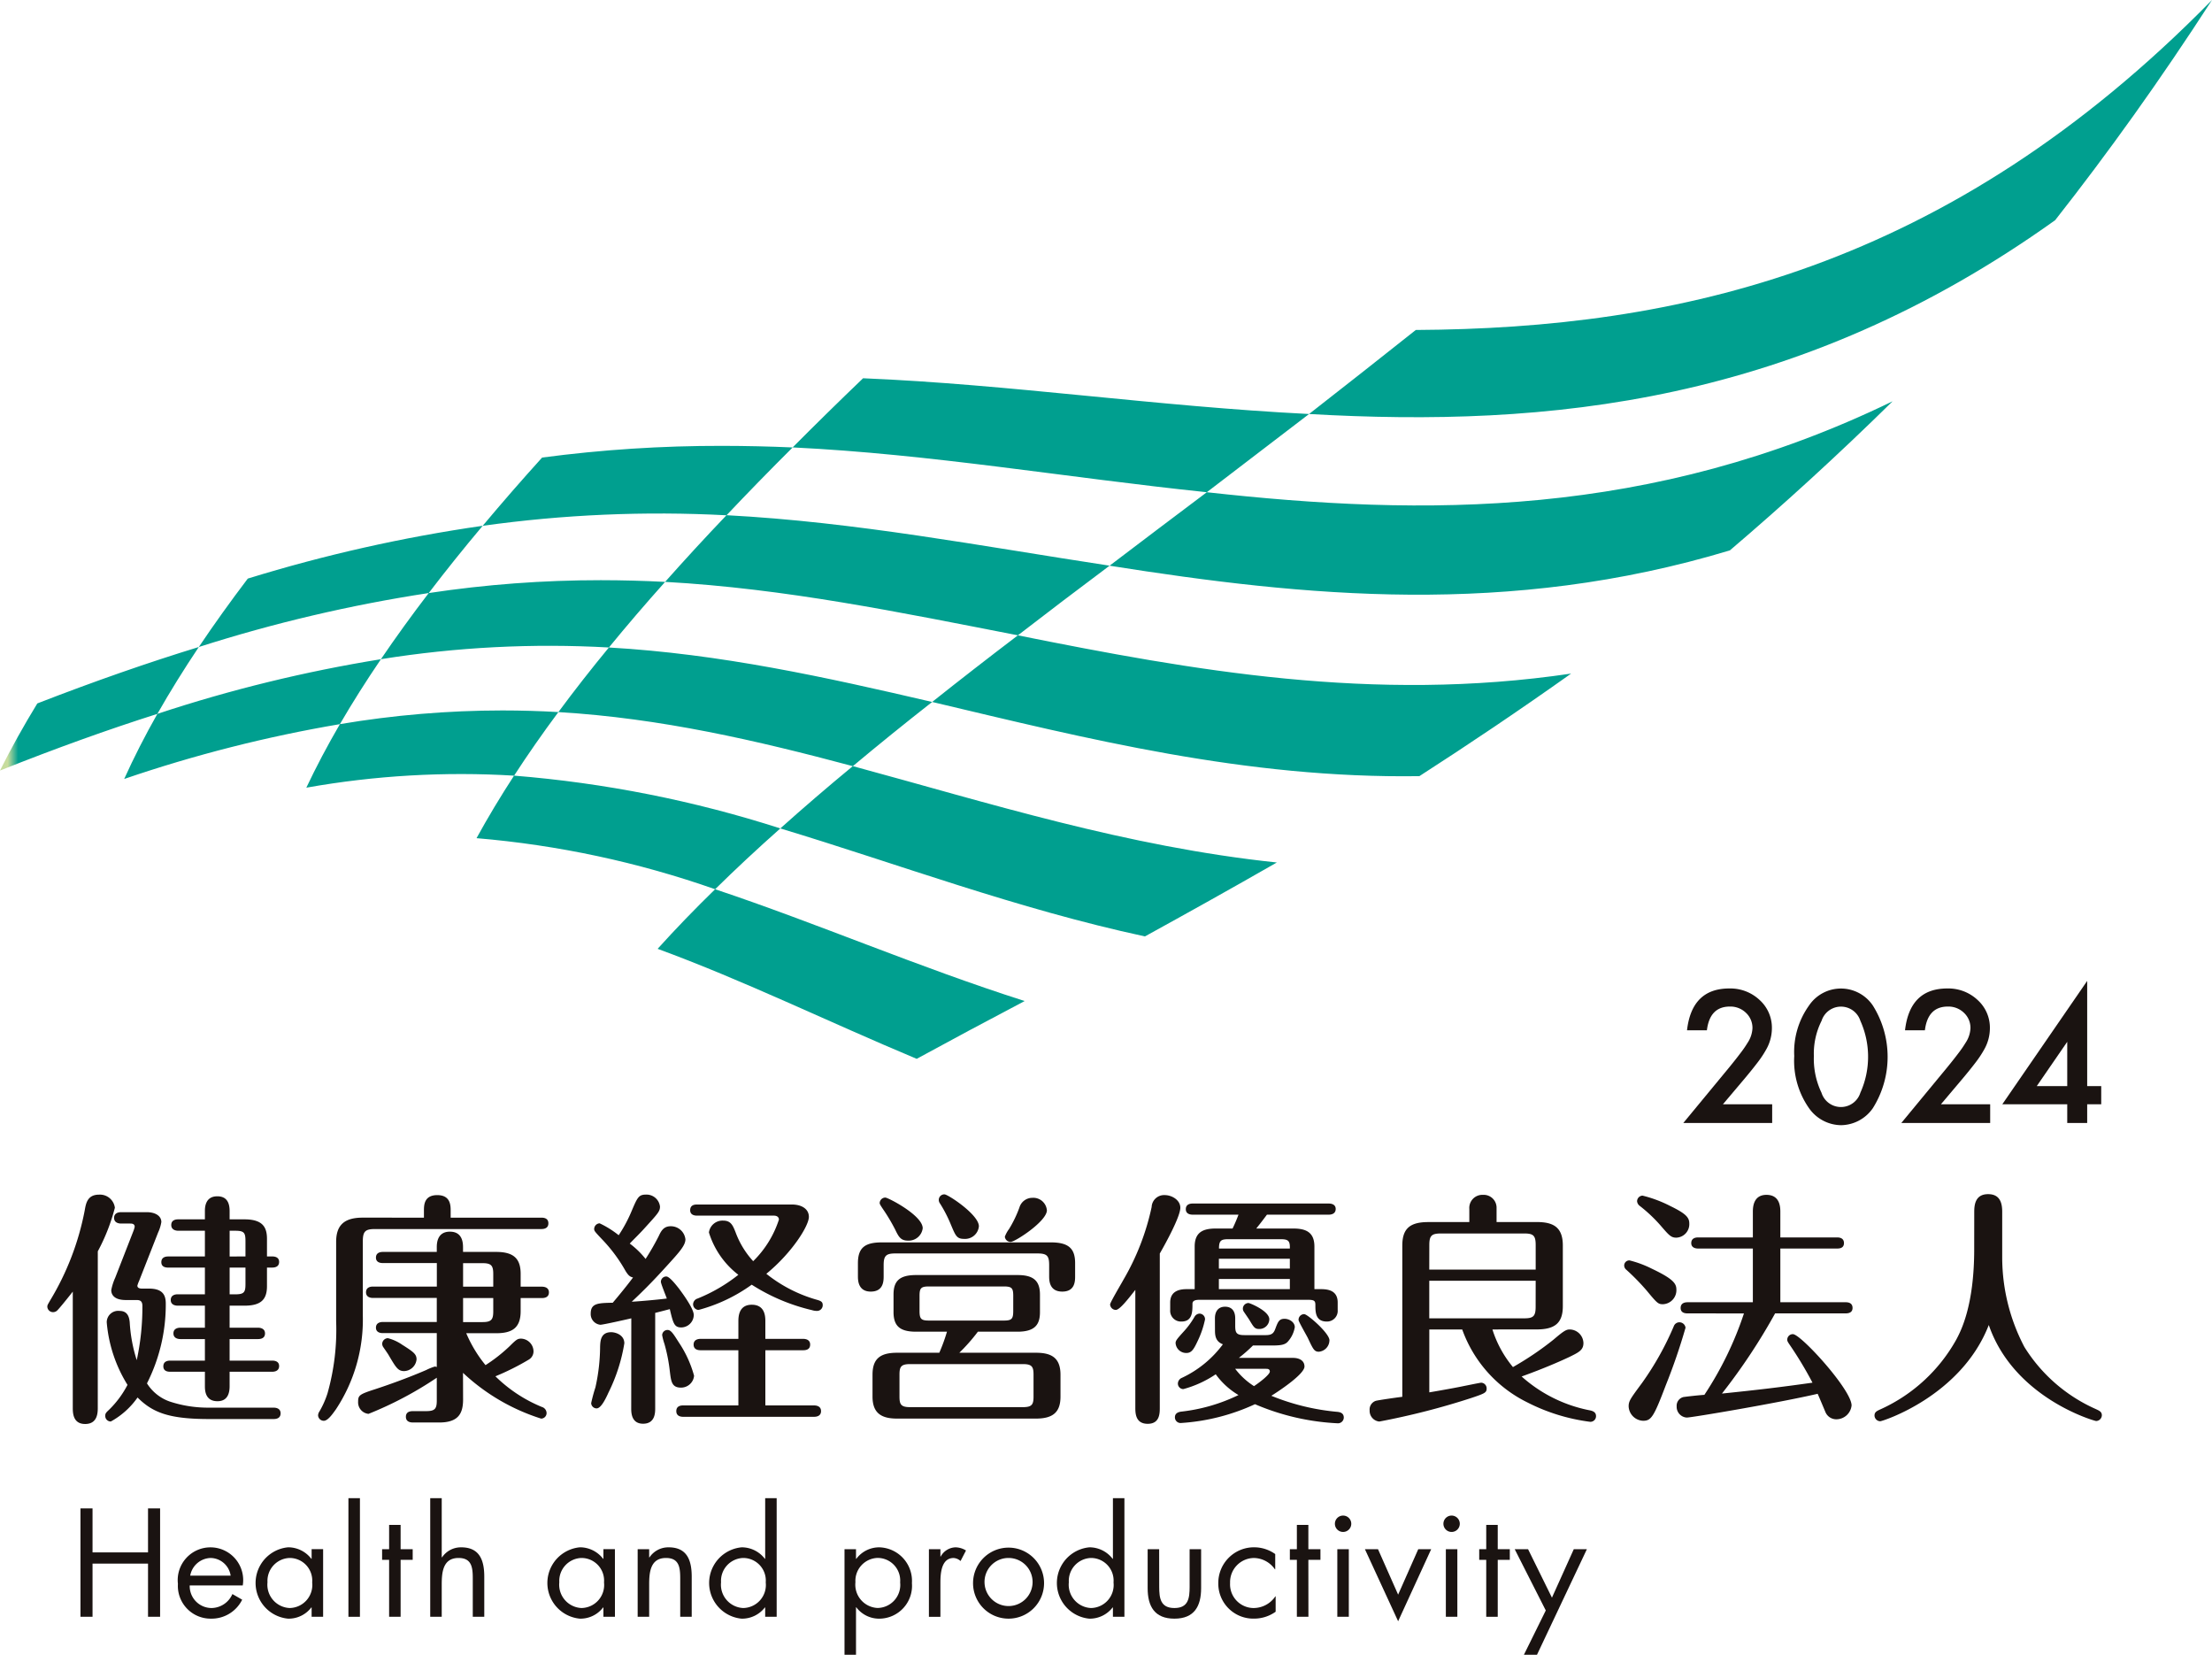 <svg id="hp_logo" xmlns="http://www.w3.org/2000/svg" xmlns:xlink="http://www.w3.org/1999/xlink" width="189.156" height="141.467" viewBox="0 0 189.156 141.467">
  <defs>
    <clipPath id="clip-path">
      <rect id="長方形_327" data-name="長方形 327" width="189.156" height="141.467" fill="none"/>
    </clipPath>
    <clipPath id="clip-path-2">
      <path id="パス_2344" data-name="パス 2344" d="M40.752,71.657a82.249,82.249,0,0,1,20.4,4.366q-2.637,2.568-4.916,5.094c7.352,2.695,14.561,6.227,22.153,9.405q4.329-2.363,9.233-4.942c-9.194-2.932-17.8-6.668-26.47-9.557q2.617-2.576,5.577-5.2a100.721,100.721,0,0,0-22.77-4.513q-1.753,2.694-3.209,5.345m25.979-.832c10.086,3.046,20.214,6.872,31.178,9.232,3.579-1.968,7.338-4.061,11.28-6.32-12.878-1.353-24.664-5.1-36.259-8.238q-3.263,2.694-6.2,5.326M29.066,61.908q-1.6,2.748-2.871,5.432a75.432,75.432,0,0,1,17.766-1.028q1.754-2.7,3.788-5.435-2.36-.138-4.8-.14a83.816,83.816,0,0,0-13.884,1.171M13.457,61.03q-1.6,2.823-2.837,5.565a117.781,117.781,0,0,1,18.446-4.687q1.6-2.747,3.508-5.551A123.233,123.233,0,0,0,13.457,61.03m34.292-.153C56.505,61.4,64.687,63.3,72.93,65.5q3.234-2.706,6.783-5.488C70.567,57.883,61.6,55.9,52.069,55.355q-2.292,2.78-4.32,5.522M3.191,60.138Q1.409,63.053,0,65.875c4.768-1.9,9.239-3.506,13.457-4.845Q15.062,58.208,17,55.314c-4.33,1.328-8.917,2.924-13.811,4.824m76.522-.127c13.2,3.128,26.77,6.562,41.666,6.343,4.171-2.685,8.5-5.59,12.976-8.768C117.4,60.1,101.941,57.3,87.043,54.317q-3.816,2.9-7.33,5.694M36.662,50.7q-2.182,2.85-4.088,5.655a90.881,90.881,0,0,1,19.495-1q2.28-2.785,4.807-5.608-2.715-.143-5.5-.146a98.3,98.3,0,0,0-14.712,1.1M21.188,49.467Q18.947,52.419,17,55.314A127.762,127.762,0,0,1,36.662,50.7q2.178-2.853,4.613-5.749a131.466,131.466,0,0,0-20.087,4.514m35.688.28c10.3.572,20.077,2.606,30.167,4.57q3.777-2.915,7.841-5.954c-11.075-1.685-21.691-3.733-32.758-4.315q-2.739,2.869-5.25,5.7M46.36,39.115q-2.658,2.938-5.085,5.838a108.853,108.853,0,0,1,20.851-.9q2.721-2.878,5.656-5.8-2.985-.132-6.028-.136a115.64,115.64,0,0,0-15.394,1M103.2,42.081q-4.294,3.225-8.315,6.282C111.566,51,129,52.77,147.928,47.053c4.546-3.873,9.189-8.1,13.914-12.745-20.69,10.04-40.112,9.831-58.643,7.773M67.782,38.25c11.84.569,23.317,2.57,35.417,3.831q4.241-3.246,8.744-6.687c-13.153-.658-25.519-2.532-38.138-3.056q-3.111,2.982-6.023,5.912M189.156,0c-22.644,23.085-45.774,28.085-68.086,28.21q-4.685,3.72-9.127,7.184c20.423,1.163,41.781-.834,63.8-16.569C180.239,13.11,184.721,6.865,189.156,0Z" fill="none"/>
    </clipPath>
    <linearGradient id="linear-gradient" x1="0.121" y1="0.844" x2="0.125" y2="0.844" gradientUnits="objectBoundingBox">
      <stop offset="0" stop-color="#c7dc9d"/>
      <stop offset="0.05" stop-color="#c7dc9d"/>
      <stop offset="0.95" stop-color="#009f8f"/>
      <stop offset="1" stop-color="#009f8f"/>
    </linearGradient>
  </defs>
  <g id="グループ_1145" data-name="グループ 1145">
    <g id="グループ_1144" data-name="グループ 1144" clip-path="url(#clip-path)">
      <path id="パス_2331" data-name="パス 2331" d="M8.361,120.323c0,.422,0,1.416-1.079,1.416-1.058,0-1.058-.973-1.058-1.416v-9.9c-.7.89-1.162,1.44-1.289,1.567a.52.52,0,0,1-.4.189.488.488,0,0,1-.488-.464c0-.148.045-.192.234-.529a23.344,23.344,0,0,0,2.962-7.7c.106-.612.233-1.354,1.226-1.354a1.284,1.284,0,0,1,1.354,1.12,16.578,16.578,0,0,1-1.46,3.725Zm15.04.02c.213,0,.594.063.594.485,0,.446-.4.488-.594.488H17.9c-3.408,0-4.824-.529-6.137-1.842a6.769,6.769,0,0,1-2.285,2.052A.471.471,0,0,1,9,121.062c0-.213.041-.275.337-.55a8.337,8.337,0,0,0,1.566-2.117,12.022,12.022,0,0,1-1.776-5.35.978.978,0,0,1,1.1-.972c.7,0,.825.549.866.972a13.011,13.011,0,0,0,.6,3.237,21.433,21.433,0,0,0,.484-4.635c0-.464-.254-.505-.505-.505h-.911c-1.247,0-1.247-.722-1.247-.849a4.725,4.725,0,0,1,.337-1.055l1.567-4.02a2.2,2.2,0,0,0,.1-.34c0-.275-.275-.275-.378-.275H10.35c-.192,0-.594-.062-.594-.485,0-.443.426-.487.594-.487h2.2c.7,0,1.247.3,1.247.845a3.376,3.376,0,0,1-.275.89l-1.629,4.147a2.563,2.563,0,0,0-.147.4c0,.251.316.251.4.251h.594c1.247,0,1.436.636,1.436,1.292a14.868,14.868,0,0,1-1.608,6.81,3.767,3.767,0,0,0,1.925,1.546,10.38,10.38,0,0,0,3.133.529Zm-9.01-11.974c-.213,0-.594-.041-.594-.464,0-.447.4-.488.594-.488h3.131v-2.2H15.237c-.19,0-.592-.065-.592-.488,0-.443.4-.485.592-.485h2.285v-.7c0-.275,0-1.271,1.058-1.271.886,0,1.055.656,1.055,1.271v.7h1.271c1.564,0,1.924.677,1.924,1.671v1.5h.444c.192,0,.594.041.594.467,0,.444-.4.485-.594.485H22.83v1.587c0,1.141-.508,1.67-1.924,1.67H19.635v1.883h2.433c.192,0,.594.065.594.488,0,.443-.4.485-.594.485H19.635v1.841h3.639c.192,0,.594.042.594.465,0,.446-.423.487-.594.487H19.635V118.5c0,.529-.124,1.292-1.035,1.292-1.037,0-1.078-.89-1.078-1.292v-1.227H14.56c-.213,0-.592-.041-.592-.464,0-.446.4-.488.592-.488h2.962v-1.841h-2.1c-.189,0-.591-.062-.591-.485,0-.443.422-.488.591-.488h2.1v-1.883H15.195c-.192,0-.594-.062-.594-.484,0-.447.423-.488.594-.488h2.327v-2.285Zm6.6-.952v-1.312c0-.7-.1-.887-.866-.887h-.488v2.2Zm-1.354.952v2.285h.488c.762,0,.866-.189.866-.887v-1.4Z" fill="#1a1311"/>
      <path id="パス_2332" data-name="パス 2332" d="M36.252,104.1v-.573c0-.485,0-1.354,1.141-1.354s1.144.89,1.144,1.354v.573H46.3c.168,0,.594.021.594.485,0,.446-.4.488-.594.488H32.084c-.846,0-1.058.189-1.058,1.058v6.346a13.9,13.9,0,0,1-2.306,8.017c-.275.381-.677.972-1.035.972A.49.49,0,0,1,27.2,121a.62.62,0,0,1,.106-.316,7.693,7.693,0,0,0,.7-1.564,19.987,19.987,0,0,0,.739-6.178V106.17c0-1.395.656-2.072,2.264-2.072ZM39.6,119.643c0,1.251-.446,1.969-2.055,1.969H35.362c-.169,0-.653,0-.653-.488s.464-.484.653-.484h1.079c.763,0,.91-.213.91-.911v-1.945a31.017,31.017,0,0,1-5.838,3.089.987.987,0,0,1-.889-1.038c0-.549.106-.635,1.481-1.078,1.037-.34,2.666-.911,4.336-1.629a4.739,4.739,0,0,1,.742-.3.494.494,0,0,1,.168.042v-2.9H32.74c-.189,0-.591-.045-.591-.467,0-.444.423-.485.591-.485h4.611v-2.054H31.9c-.213,0-.6-.062-.6-.485,0-.444.4-.488.6-.488h5.456v-2.01H32.74c-.189,0-.591-.041-.591-.464,0-.443.4-.488.591-.488h4.611v-.378c0-.3,0-1.354,1.121-1.354,1.079,0,1.123.952,1.123,1.354v.378H42.43c1.5,0,2.093.574,2.093,1.883V110H46.34c.213,0,.6.065.6.488,0,.443-.4.485-.6.485H44.523v1.123c0,1.46-.763,1.883-2.093,1.883H39.87a11.188,11.188,0,0,0,1.649,2.728,13.555,13.555,0,0,0,2.072-1.629c.571-.57.677-.635.973-.635a1.1,1.1,0,0,1,1.058,1.079.815.815,0,0,1-.381.7,21.371,21.371,0,0,1-2.876,1.44,12.288,12.288,0,0,0,3.975,2.622.556.556,0,0,1,.4.508.474.474,0,0,1-.464.488,17.409,17.409,0,0,1-6.683-3.914Zm-5.164-4.652c.931.591,1.185.783,1.185,1.226a1.106,1.106,0,0,1-1.058,1c-.526,0-.7-.3-1.309-1.333-.065-.128-.4-.595-.509-.763a.572.572,0,0,1-.062-.234.5.5,0,0,1,.485-.484,3.8,3.8,0,0,1,1.268.591M39.6,110h2.58v-1.079c0-.7-.147-.931-.91-.931H39.6Zm0,3.027h1.67c.763,0,.91-.234.91-.91v-1.144H39.6Z" fill="#1a1311"/>
      <path id="パス_2333" data-name="パス 2333" d="M53.985,112.706c-.361.086-2.412.55-2.646.55a.917.917,0,0,1-.825-.952c0-.887.615-.907,1.883-.931.488-.571,1.248-1.5,1.735-2.158-.254-.062-.382-.148-.635-.55a13.155,13.155,0,0,0-1.905-2.6c-.7-.739-.782-.825-.782-.993a.491.491,0,0,1,.467-.488,8.147,8.147,0,0,1,1.629,1.017,12.1,12.1,0,0,0,1.12-2.1c.488-1.141.591-1.374,1.227-1.374a1.161,1.161,0,0,1,1.185,1.017c0,.422-.148.57-1.4,1.945-.381.422-.975.993-1.184,1.226a7.318,7.318,0,0,1,1.353,1.313,21.459,21.459,0,0,0,1.121-1.948c.189-.4.4-.846,1.016-.846a1.252,1.252,0,0,1,1.269,1.121c0,.529-.55,1.123-1.568,2.243-1.437,1.588-2.285,2.392-3.023,3.089.8-.044,2.391-.192,3-.275-.081-.233-.507-1.271-.507-1.419a.456.456,0,0,1,.466-.464c.276,0,.846.739,1.1,1.059.085.127,1.246,1.628,1.246,2.24a1.087,1.087,0,0,1-1.057,1.058c-.612,0-.7-.337-.993-1.566-.169.044-1.059.278-1.249.319v8.144c0,.381,0,1.333-1.036,1.333-1.014,0-1.014-.973-1.014-1.313Zm-3.429,7.236a13.588,13.588,0,0,1,.361-1.333,16.289,16.289,0,0,0,.4-3.491c.02-.464.041-1.227.951-1.227.34,0,1.121.213,1.121.952a14.752,14.752,0,0,1-1.355,4.209c-.23.509-.633,1.354-1.014,1.354a.469.469,0,0,1-.466-.464m6.728-2.687a14.235,14.235,0,0,0-.465-2.37,5.019,5.019,0,0,1-.193-.739.453.453,0,0,1,.468-.444c.295,0,.506.358.952,1.056a9.665,9.665,0,0,1,1.309,2.858,1.117,1.117,0,0,1-1.12,1.014c-.8,0-.846-.55-.951-1.375m5.858-1.821H59.906c-.191,0-.593-.041-.593-.484s.423-.488.593-.488h3.236v-1.481c0-.358,0-1.437,1.143-1.437,1.163,0,1.163,1.056,1.163,1.437v1.481h3.237c.211,0,.594.065.594.488,0,.443-.383.484-.594.484H65.448v4.718h4.168c.212,0,.594.065.594.488s-.382.485-.594.485H58.424c-.189,0-.591-.042-.591-.485,0-.467.423-.488.591-.488h4.718ZM59.61,103.927c-.189,0-.591-.041-.591-.464,0-.464.4-.488.591-.488h8.1c.845,0,1.46.381,1.46,1.058,0,.763-1.44,3.069-3.638,4.866a12.258,12.258,0,0,0,4.4,2.243c.316.1.422.19.422.444a.489.489,0,0,1-.466.487,1.4,1.4,0,0,1-.444-.065,16.57,16.57,0,0,1-5.162-2.178,13.88,13.88,0,0,1-4.549,2.158.489.489,0,0,1-.464-.488.529.529,0,0,1,.381-.485,14.006,14.006,0,0,0,3.489-2.03,7.273,7.273,0,0,1-2.516-3.618,1.167,1.167,0,0,1,1.227-1.014c.657,0,.825.422,1.058,1.014a7.436,7.436,0,0,0,1.5,2.453,8.776,8.776,0,0,0,2.2-3.553c0-.213-.169-.34-.424-.34Z" fill="#1a1311"/>
      <path id="パス_2334" data-name="パス 2334" d="M75.564,109.09c0,.4,0,1.33-1.1,1.33s-1.1-.993-1.1-1.33v-1.1c0-1.353.635-1.776,2.054-1.776H89.862c1.525,0,2.075.529,2.075,1.776v1.1c0,.423,0,1.33-1.1,1.33-1.12,0-1.12-.972-1.12-1.33v-.931c0-.783-.168-1-.993-1H76.557c-.8,0-.993.213-.993,1Zm8.058,4.759a15.524,15.524,0,0,1-1.587,1.8h6.559c1.312,0,2.093.423,2.093,1.883v1.863c0,1.309-.612,1.882-2.093,1.882H76.705c-1.312,0-2.093-.446-2.093-1.882v-1.863c0-1.333.612-1.883,2.093-1.883h3.618a14.935,14.935,0,0,0,.656-1.8H78.334c-1.333,0-1.925-.446-1.925-1.673v-1.5c0-1.12.465-1.67,1.925-1.67h8.673c1.291,0,1.924.423,1.924,1.67v1.5c0,1.079-.444,1.673-1.924,1.673Zm-5.986-7.786c-.635,0-.8-.358-1.1-.972a15.719,15.719,0,0,0-1.037-1.735c-.21-.317-.275-.423-.275-.509a.487.487,0,0,1,.488-.464c.23,0,3.192,1.522,3.192,2.622a1.208,1.208,0,0,1-1.268,1.058m10.745,11.466c0-.677-.127-.91-.908-.91H77.825c-.78,0-.907.233-.907.91v1.863c0,.676.127.907.907.907h9.648c.781,0,.908-.231.908-.907Zm-1.735-6.748c0-.656-.124-.8-.8-.8H79.433c-.677,0-.8.148-.8.8v1.292c0,.677.127.824.8.824h6.412c.677,0,.8-.147.8-.824Zm-4.186-4.866c-.656,0-.742-.254-1.185-1.312a11.494,11.494,0,0,0-.89-1.712.521.521,0,0,1-.106-.319.473.473,0,0,1,.488-.464c.295,0,2.941,1.735,2.941,2.729a1.185,1.185,0,0,1-1.248,1.078m7.065-2.453c0,.952-2.728,2.708-3.089,2.708a.49.49,0,0,1-.508-.444,2.6,2.6,0,0,1,.36-.656,10.04,10.04,0,0,0,.887-1.842,1.152,1.152,0,0,1,1.1-.824,1.166,1.166,0,0,1,1.247,1.058" fill="#1a1311"/>
      <path id="パス_2335" data-name="パス 2335" d="M99.178,120.324c0,.505,0,1.4-1.034,1.4-1.058,0-1.058-.931-1.058-1.4V110.273c-.6.763-1.334,1.715-1.674,1.715a.5.5,0,0,1-.484-.467c0-.169.972-1.8,1.141-2.114a21,21,0,0,0,2.412-6.219,1.065,1.065,0,0,1,1.12-1.017c.615,0,1.333.426,1.333,1.079,0,.742-1.206,2.962-1.756,3.914ZM110.6,105.029c1.079,0,1.8.317,1.8,1.544v3.638h.529c.55,0,1.461.062,1.461,1.141v.636a.913.913,0,0,1-.931.993c-.976,0-.976-.825-.976-1.416,0-.36-.1-.443-.653-.443h-9.181c-.275,0-.677,0-.677.337,0,.7,0,1.522-.952,1.522a.921.921,0,0,1-.952-.993v-.636c0-1.12,1.035-1.141,1.46-1.141h.633v-3.638c0-1.248.742-1.544,1.8-1.544H105.4c.192-.381.422-.951.508-1.185h-3.914c-.189,0-.591-.044-.591-.467,0-.443.4-.485.591-.485h11.635c.21,0,.591.062.591.464,0,.444-.423.488-.591.488h-5.288c-.615.825-.7.908-.911,1.185Zm-6.707,7.677c0-.55.254-.993.866-.993.636,0,.869.443.869.993v.636c0,.611.107.8.8.8h1.8c.488,0,.677-.127.825-.529.234-.636.34-.867.8-.867.381,0,.869.275.869.719a2.442,2.442,0,0,1-.553,1.185c-.251.316-.611.378-1.374.378h-1.649a12.992,12.992,0,0,1-1.207,1.059h4.612c.594,0,1,.254,1,.741,0,.613-1.948,1.946-2.835,2.5a19.492,19.492,0,0,0,5.67,1.375c.147.021.526.065.526.488a.5.5,0,0,1-.55.487,20.363,20.363,0,0,1-7.044-1.631A17.738,17.738,0,0,1,101,121.654a.484.484,0,0,1-.529-.485c0-.3.21-.446.55-.488a14.959,14.959,0,0,0,4.886-1.416,6.45,6.45,0,0,1-1.945-1.776,9.238,9.238,0,0,1-2.773,1.268.474.474,0,0,1-.464-.488.547.547,0,0,1,.275-.443,9.231,9.231,0,0,0,3.574-2.9c-.677-.254-.677-.825-.677-1.271Zm-.845.086a7.94,7.94,0,0,1-.615,1.818c-.337.721-.529,1.058-.973,1.058a.908.908,0,0,1-.931-.845c0-.213.127-.361.721-1.017a6.993,6.993,0,0,0,.908-1.248.525.525,0,0,1,.4-.254.477.477,0,0,1,.488.488m7.253-6.051c.024-.677-.147-.8-.8-.8H105.04c-.636,0-.8.127-.8.8Zm0,.869h-6.069v.845H110.3Zm0,1.732h-6.069v.869H110.3Zm-4.673,7.68a6.225,6.225,0,0,0,1.608,1.481c.509-.337,1.354-.993,1.354-1.248,0-.233-.213-.233-.319-.233Zm1.141-5.625c.107,0,1.777.676,1.777,1.395a.849.849,0,0,1-.866.825c-.382,0-.464-.148-.846-.784-.065-.106-.36-.529-.443-.656a.5.5,0,0,1-.107-.316.487.487,0,0,1,.485-.464m6.917,3.192a.987.987,0,0,1-.907.972c-.382,0-.488-.209-.932-1.161-.127-.254-.8-1.419-.8-1.546a.481.481,0,0,1,.485-.506c.278,0,2.158,1.629,2.158,2.241" fill="#1a1311"/>
      <path id="パス_2336" data-name="パス 2336" d="M127.622,113.658a9.465,9.465,0,0,0,1.756,3.216,26.367,26.367,0,0,0,3.47-2.347c.846-.721,1.076-.869,1.375-.869a1.192,1.192,0,0,1,1.182,1.165c0,.611-.423.8-1.2,1.185-1.567.739-3.26,1.375-4.085,1.67a12.227,12.227,0,0,0,5.862,2.9c.295.065.5.192.5.488a.481.481,0,0,1-.5.487,16.311,16.311,0,0,1-5.4-1.673,11.118,11.118,0,0,1-5.542-6.219h-2.815v5.374c.89-.148,2.413-.423,3-.55.127-.021,1.333-.275,1.439-.275a.485.485,0,0,1,.464.485c0,.36-.127.425-1.333.828a63.424,63.424,0,0,1-7.845,2.007.918.918,0,0,1-.827-.952.778.778,0,0,1,.549-.825c.278-.062,1.567-.254,2.244-.337V106.487c0-1.457.656-2.01,2.22-2.01h3.511v-1.121a1.118,1.118,0,0,1,1.165-1.206,1.1,1.1,0,0,1,1.165,1.124v1.2h3.426c1.416,0,2.24.425,2.24,2.01v5.185c0,1.457-.7,1.986-2.24,1.986Zm-5.4-5.12h9.1v-2.092c0-.805-.189-.994-.972-.994h-7.13c-.8,0-.994.189-.994.994Zm9.1.955h-9.1v3.213h8.124c.783,0,.972-.189.972-.993Z" fill="#1a1311"/>
      <path id="パス_2337" data-name="パス 2337" d="M142.209,111.5c-.4,0-.485-.062-1.374-1.141a19.514,19.514,0,0,0-1.756-1.8.477.477,0,0,1-.189-.36.436.436,0,0,1,.464-.444,9.132,9.132,0,0,1,1.883.7c1.776.845,2.116,1.247,2.116,1.777a1.2,1.2,0,0,1-1.144,1.268m1.927,2.01a51.254,51.254,0,0,1-1.693,4.93c-1.035,2.729-1.248,3.024-1.945,3.024a1.287,1.287,0,0,1-1.227-1.227c0-.467.148-.656,1.162-2.03a25.337,25.337,0,0,0,2.707-4.845.509.509,0,0,1,.467-.317.528.528,0,0,1,.529.465m-.8-7.7c-.446,0-.635-.23-1.312-1.013a12.747,12.747,0,0,0-1.818-1.715.559.559,0,0,1-.213-.381.487.487,0,0,1,.467-.485,10.715,10.715,0,0,1,2.368.887c1.312.635,1.629.975,1.629,1.481a1.154,1.154,0,0,1-1.121,1.226m.973,6.474c-.213,0-.591-.041-.591-.464,0-.446.4-.488.591-.488h5.584V106.74h-4.674c-.213,0-.594-.062-.594-.463,0-.447.4-.488.594-.488h4.674v-2.158c0-.358,0-1.481,1.164-1.481,1.186,0,1.186,1.1,1.186,1.481v2.158h4.841c.172,0,.6.02.6.488,0,.443-.4.463-.6.463h-4.841v4.591h5.584c.168,0,.591.021.591.488,0,.443-.423.464-.591.464h-6.031a51.2,51.2,0,0,1-4.546,6.855c3.11-.32,4.886-.529,7.742-.931a32.1,32.1,0,0,0-1.948-3.237c-.189-.275-.21-.34-.21-.444a.474.474,0,0,1,.485-.467c.68,0,5.016,4.759,5.016,6.093a1.312,1.312,0,0,1-1.313,1.185,1.006,1.006,0,0,1-.931-.635c-.106-.255-.55-1.31-.656-1.544-3.385.784-10.765,2.031-11.191,2.031a.918.918,0,0,1-.866-.952.766.766,0,0,1,.57-.8c.275-.041,1.186-.147,1.8-.189a29.221,29.221,0,0,0,3.384-6.961Z" fill="#1a1311"/>
      <path id="パス_2338" data-name="パス 2338" d="M168.825,103.59c0-.656.127-1.5,1.185-1.5.952,0,1.206.657,1.206,1.5v3.976a16.483,16.483,0,0,0,1.9,7.594,13.759,13.759,0,0,0,6.069,5.288c.319.15.552.233.552.55a.507.507,0,0,1-.487.487c-.127,0-7.024-1.945-9.182-8.208-2.367,6.092-9.1,8.229-9.284,8.229a.505.505,0,0,1-.488-.485c0-.319.21-.4.591-.573a14.024,14.024,0,0,0,6.412-5.942c.357-.677,1.522-2.834,1.522-7.7Z" fill="#1a1311"/>
      <path id="パス_2339" data-name="パス 2339" d="M147.334,94.406h4.211v1.6h-7.6l3.926-4.754q.579-.709.971-1.231a9.419,9.419,0,0,0,.6-.871,2.45,2.45,0,0,0,.417-1.238,1.761,1.761,0,0,0-.556-1.325,1.908,1.908,0,0,0-1.377-.535q-1.715,0-1.963,2.029h-1.7q.409-3.574,3.61-3.575a3.654,3.654,0,0,1,2.594.982,3.188,3.188,0,0,1,1.054,2.432,3.69,3.69,0,0,1-.491,1.808,8.883,8.883,0,0,1-.728,1.1q-.481.633-1.212,1.5Z" fill="#1a1311"/>
      <path id="パス_2340" data-name="パス 2340" d="M153.432,90.282a6.812,6.812,0,0,1,1.26-4.313,3.29,3.29,0,0,1,5.465,0,8.253,8.253,0,0,1,0,8.766,3.354,3.354,0,0,1-2.725,1.458,3.391,3.391,0,0,1-2.74-1.458,7.058,7.058,0,0,1-1.26-4.453m1.678.007a6.7,6.7,0,0,0,.652,3.128,1.741,1.741,0,0,0,3.325,0,7.484,7.484,0,0,0,0-6.146,1.741,1.741,0,0,0-3.318,0,6.256,6.256,0,0,0-.659,3.018" fill="#1a1311"/>
      <path id="パス_2341" data-name="パス 2341" d="M165.976,94.406h4.211v1.6h-7.6l3.926-4.754q.579-.709.971-1.231a9.425,9.425,0,0,0,.6-.871,2.45,2.45,0,0,0,.417-1.238,1.761,1.761,0,0,0-.556-1.325,1.908,1.908,0,0,0-1.377-.535q-1.715,0-1.963,2.029h-1.7q.409-3.574,3.61-3.575a3.654,3.654,0,0,1,2.594.982,3.188,3.188,0,0,1,1.054,2.432,3.69,3.69,0,0,1-.491,1.808,8.883,8.883,0,0,1-.728,1.1q-.481.633-1.212,1.5Z" fill="#1a1311"/>
      <path id="パス_2342" data-name="パス 2342" d="M178.483,92.853h1.2v1.553h-1.2v1.6h-1.706v-1.6h-5.552l7.258-10.547Zm-1.706,0V89.066l-2.606,3.787Z" fill="#1a1311"/>
    </g>
  </g>
  <g id="グループ_1147" data-name="グループ 1147">
    <g id="グループ_1146" data-name="グループ 1146" clip-path="url(#clip-path-2)">
      <path id="パス_2343" data-name="パス 2343" d="M-30.171,19.127,149.187-94.578l70.14,165.973L39.969,185.1Z" fill="url(#linear-gradient)"/>
    </g>
  </g>
  <g id="グループ_1149" data-name="グループ 1149">
    <g id="グループ_1148" data-name="グループ 1148" clip-path="url(#clip-path)">
      <path id="パス_2345" data-name="パス 2345" d="M12.658,132.715v-3.761h1.033v9.268H12.658v-4.548H7.913v4.548H6.881v-9.268H7.913v3.761Z" fill="#1a1311"/>
      <path id="パス_2346" data-name="パス 2346" d="M16.223,135.542a1.872,1.872,0,0,0,1.893,1.93,1.976,1.976,0,0,0,1.757-1.193l.837.48a2.918,2.918,0,0,1-2.668,1.622,2.8,2.8,0,0,1-2.827-2.974,2.8,2.8,0,1,1,5.544.135Zm3.5-.836a1.763,1.763,0,0,0-1.7-1.512,1.827,1.827,0,0,0-1.758,1.512Z" fill="#1a1311"/>
      <path id="パス_2347" data-name="パス 2347" d="M27.631,138.222h-.983v-.8h-.025a2.43,2.43,0,0,1-1.992.959,3.063,3.063,0,0,1,.013-6.1,2.5,2.5,0,0,1,1.979.984h.025v-.824h.983Zm-4.757-2.95a1.994,1.994,0,0,0,1.893,2.2,1.97,1.97,0,0,0,1.929-2.188,1.931,1.931,0,0,0-1.941-2.09,1.959,1.959,0,0,0-1.881,2.078" fill="#1a1311"/>
      <rect id="長方形_328" data-name="長方形 328" width="0.984" height="10.141" transform="translate(29.795 128.081)" fill="#1a1311"/>
      <path id="パス_2348" data-name="パス 2348" d="M34.258,138.222h-.983v-4.868h-.6v-.91h.6v-2.077h.983v2.077h1.033v.91H34.258Z" fill="#1a1311"/>
      <path id="パス_2349" data-name="パス 2349" d="M37.774,128.081v5.04l.024.024a1.939,1.939,0,0,1,1.647-.861c1.6,0,1.967,1.156,1.967,2.509v3.429h-.983v-3.258c0-.934-.074-1.77-1.217-1.77-1.352,0-1.438,1.254-1.438,2.287v2.741H36.79V128.081Z" fill="#1a1311"/>
      <path id="パス_2350" data-name="パス 2350" d="M52.586,138.222H51.6v-.8h-.025a2.43,2.43,0,0,1-1.992.959,3.063,3.063,0,0,1,.013-6.1,2.5,2.5,0,0,1,1.979.984H51.6v-.824h.983Zm-4.757-2.95a1.994,1.994,0,0,0,1.893,2.2,1.97,1.97,0,0,0,1.93-2.188,1.932,1.932,0,0,0-1.942-2.09,1.959,1.959,0,0,0-1.881,2.078" fill="#1a1311"/>
      <path id="パス_2351" data-name="パス 2351" d="M55.513,133.145h.024a1.939,1.939,0,0,1,1.647-.861c1.6,0,1.967,1.156,1.967,2.508v3.429h-.983v-3.257c0-.934-.074-1.77-1.217-1.77-1.352,0-1.438,1.254-1.438,2.286v2.741h-.984v-5.777h.984Z" fill="#1a1311"/>
      <path id="パス_2352" data-name="パス 2352" d="M65.433,137.423h-.025a2.465,2.465,0,0,1-1.992.959,3.063,3.063,0,0,1,.013-6.1,2.5,2.5,0,0,1,1.979.984h.025v-5.187h.983v10.141h-.983Zm-3.774-2.151a1.994,1.994,0,0,0,1.893,2.2,1.97,1.97,0,0,0,1.929-2.188,1.932,1.932,0,0,0-1.941-2.09,1.959,1.959,0,0,0-1.881,2.078" fill="#1a1311"/>
      <path id="パス_2353" data-name="パス 2353" d="M73.2,133.268h.025a2.435,2.435,0,0,1,1.991-.984,2.873,2.873,0,0,1,2.766,3.062,2.81,2.81,0,0,1-2.778,3.036,2.434,2.434,0,0,1-1.979-.972H73.2v4.057h-.983v-9.023H73.2Zm-.049,2a1.994,1.994,0,0,0,1.893,2.2,1.97,1.97,0,0,0,1.93-2.188,1.932,1.932,0,0,0-1.942-2.09,1.959,1.959,0,0,0-1.881,2.078" fill="#1a1311"/>
      <path id="パス_2354" data-name="パス 2354" d="M80.418,133.071h.025a1.487,1.487,0,0,1,1.278-.787,1.738,1.738,0,0,1,.885.271l-.467.9a.956.956,0,0,0-.59-.259c-1.081,0-1.131,1.389-1.131,2.139v2.889h-.983v-5.778h.983Z" fill="#1a1311"/>
      <path id="パス_2355" data-name="パス 2355" d="M83.209,135.345a3.036,3.036,0,1,1,3.036,3.036,3.033,3.033,0,0,1-3.036-3.036m.983-.012a2.055,2.055,0,1,0,2.053-2.139,2.046,2.046,0,0,0-2.053,2.139" fill="#1a1311"/>
      <path id="パス_2356" data-name="パス 2356" d="M95.17,137.423h-.025a2.465,2.465,0,0,1-1.992.959,3.063,3.063,0,0,1,.013-6.1,2.5,2.5,0,0,1,1.979.984h.025v-5.187h.983v10.141H95.17ZM91.4,135.272a1.994,1.994,0,0,0,1.893,2.2,1.97,1.97,0,0,0,1.929-2.188,1.932,1.932,0,0,0-1.941-2.09,1.959,1.959,0,0,0-1.881,2.078" fill="#1a1311"/>
      <path id="パス_2357" data-name="パス 2357" d="M99.129,135.665c0,.971.11,1.808,1.3,1.808s1.3-.837,1.3-1.808v-3.22h.983v3.331c0,1.537-.577,2.606-2.285,2.606s-2.287-1.069-2.287-2.606v-3.331h.984Z" fill="#1a1311"/>
      <path id="パス_2358" data-name="パス 2358" d="M109.049,134.166h-.025a2.225,2.225,0,0,0-1.794-.971,2.065,2.065,0,0,0-2.041,2.139,2.026,2.026,0,0,0,1.991,2.139,2.247,2.247,0,0,0,1.881-1h.024v1.315a3.154,3.154,0,0,1-1.831.59,2.993,2.993,0,0,1-3.073-3.048,3.048,3.048,0,0,1,3.085-3.049,3.114,3.114,0,0,1,1.783.578Z" fill="#1a1311"/>
      <path id="パス_2359" data-name="パス 2359" d="M111.888,138.222H110.9v-4.868h-.6v-.91h.6v-2.077h.983v2.077h1.033v.91h-1.033Z" fill="#1a1311"/>
      <path id="パス_2360" data-name="パス 2360" d="M115.552,130.269a.7.7,0,0,1-1.4,0,.7.7,0,1,1,1.4,0m-.21,7.953h-.983v-5.778h.983Z" fill="#1a1311"/>
      <path id="パス_2361" data-name="パス 2361" d="M119.559,136.329l1.721-3.885h1.106l-2.827,6.159-2.84-6.159h1.119Z" fill="#1a1311"/>
      <path id="パス_2362" data-name="パス 2362" d="M124.832,130.269a.7.7,0,0,1-1.4,0,.7.7,0,1,1,1.4,0m-.209,7.953h-.983v-5.778h.983Z" fill="#1a1311"/>
      <path id="パス_2363" data-name="パス 2363" d="M128.077,138.222h-.984v-4.868h-.6v-.91h.6v-2.077h.984v2.077h1.032v.91h-1.032Z" fill="#1a1311"/>
      <path id="パス_2364" data-name="パス 2364" d="M129.528,132.444h1.143l2.041,4.143,1.868-4.143H135.7l-4.266,9.023h-1.118l1.869-3.786Z" fill="#1a1311"/>
    </g>
  </g>
</svg>
